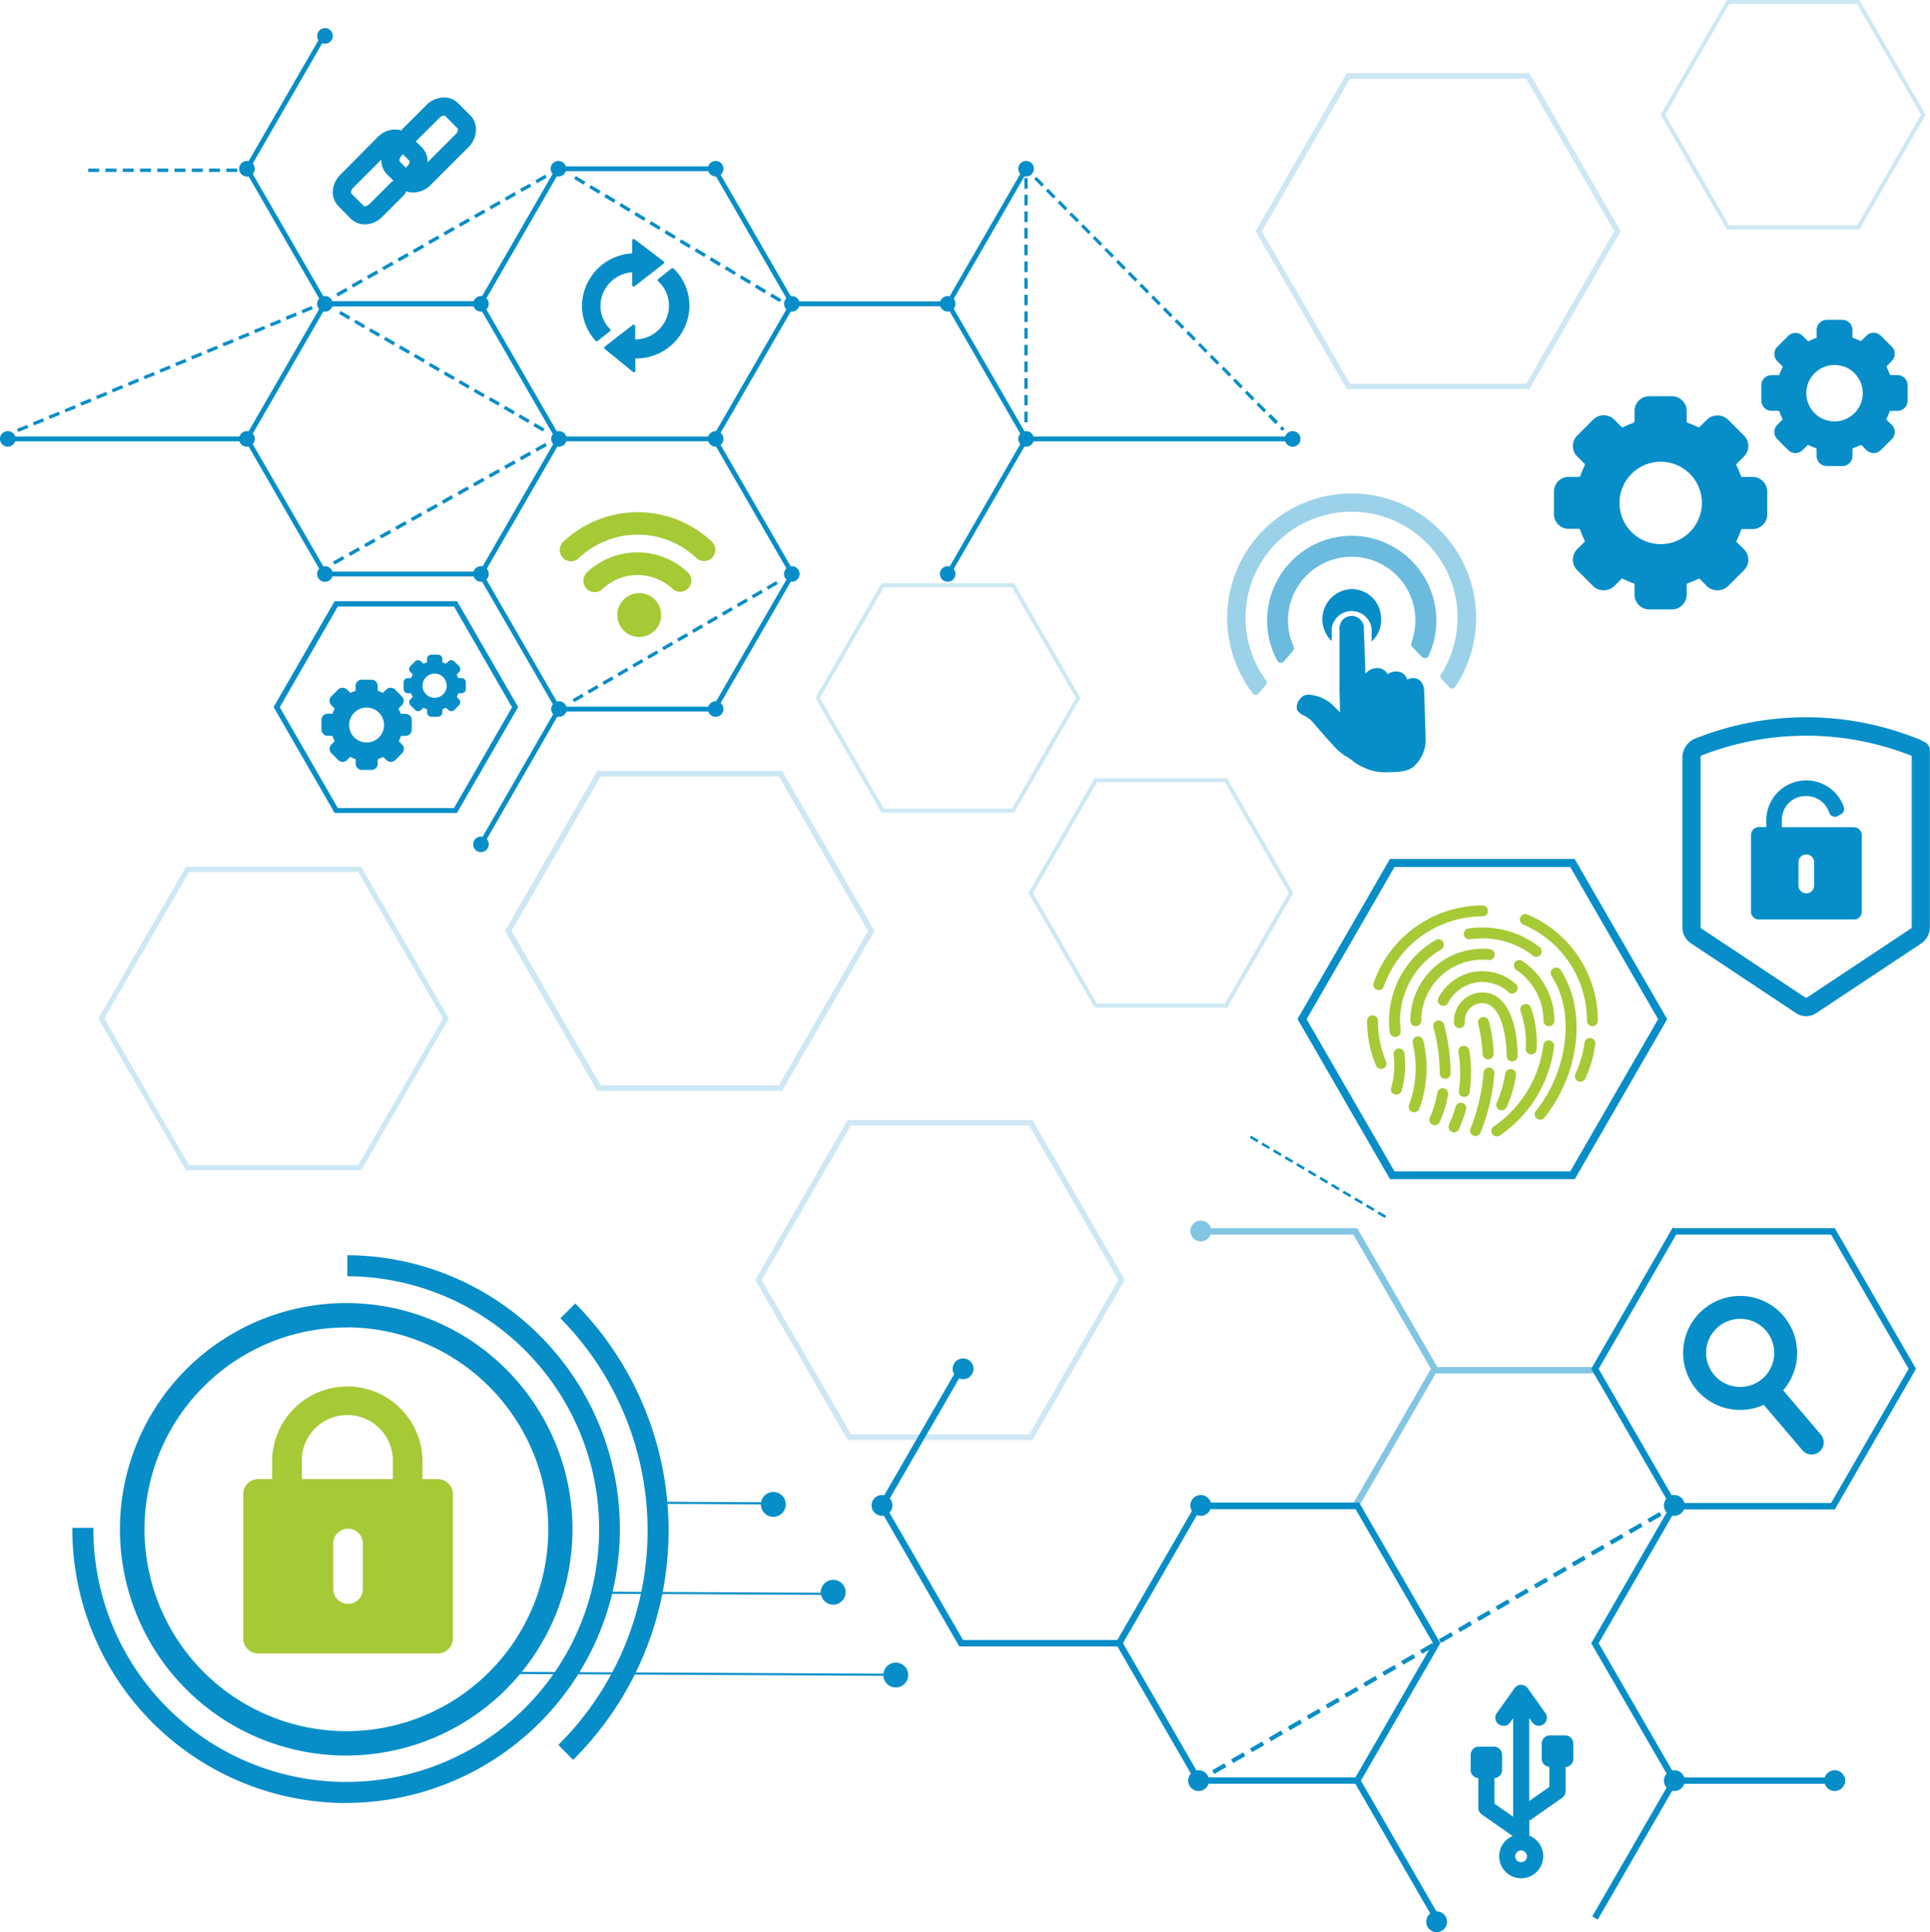<svg xmlns="http://www.w3.org/2000/svg" viewBox="0 0 478.75 479.37"><defs><style>.cls-1{isolation:isolate;}.cls-2,.cls-6{fill:#078ec8;}.cls-3{opacity:0.4;}.cls-4{opacity:0.6;}.cls-5{fill:#a6c936;}.cls-6,.cls-7{mix-blend-mode:multiply;}.cls-6{opacity:0.5;}.cls-7{opacity:0.2;}</style></defs><g class="cls-1"><g id="Object"><polygon class="cls-2" points="277.79 408.47 237.96 408.47 217.82 373.59 237.74 339.1 239.11 339.89 219.66 373.59 238.88 406.88 277.79 406.88 277.79 408.47"/><path class="cls-2" d="M340.13,451H299.86l-20.15-34.89,20.15-34.88h40.27l20.15,34.88Zm-39.36-1.59h38.45l19.22-33.3-19.22-33.29H300.77l-19.22,33.29Z" transform="translate(-2.99 -8.45)"/><rect class="cls-2" x="348.73" y="447.58" width="1.58" height="39.36" transform="translate(-189.8 228.94) rotate(-30)"/><polygon class="cls-2" points="396.34 476.25 394.97 475.46 414.42 441.77 394.72 407.68 396.09 406.88 416.25 441.77 396.34 476.25"/><rect class="cls-2" x="388.44" y="398.48" width="39.83" height="1.59" transform="translate(-144.54 545.02) rotate(-60.02)"/><rect class="cls-2" x="415.34" y="440.97" width="42.36" height="1.59"/><path class="cls-2" d="M303.43,381.94a2.58,2.58,0,1,1-2.58-2.58A2.58,2.58,0,0,1,303.43,381.94Z" transform="translate(-2.99 -8.45)"/><path class="cls-2" d="M420.9,381.94a2.58,2.58,0,1,1-2.58-2.58A2.58,2.58,0,0,1,420.9,381.94Z" transform="translate(-2.99 -8.45)"/><path class="cls-2" d="M361.94,485.24a2.58,2.58,0,1,1-2.58-2.58A2.59,2.59,0,0,1,361.94,485.24Z" transform="translate(-2.99 -8.45)"/><path class="cls-2" d="M302.89,450.22a2.58,2.58,0,1,1-2.58-2.58A2.57,2.57,0,0,1,302.89,450.22Z" transform="translate(-2.99 -8.45)"/><path class="cls-2" d="M460.68,450.22a2.58,2.58,0,1,1-2.57-2.58A2.57,2.57,0,0,1,460.68,450.22Z" transform="translate(-2.99 -8.45)"/><path class="cls-2" d="M420.9,450.22a2.58,2.58,0,1,1-2.58-2.58A2.57,2.57,0,0,1,420.9,450.22Z" transform="translate(-2.99 -8.45)"/><path class="cls-2" d="M224.36,381.94a2.58,2.58,0,1,1-2.58-2.58A2.58,2.58,0,0,1,224.36,381.94Z" transform="translate(-2.99 -8.45)"/><path class="cls-2" d="M244.47,348.05a2.58,2.58,0,1,1-2.58-2.58A2.58,2.58,0,0,1,244.47,348.05Z" transform="translate(-2.99 -8.45)"/><path class="cls-2" d="M137.66,115.52l-2.37-1.37.41-.72,2.37,1.36ZM134,113.38,131.58,112l.42-.72,2.37,1.36Zm-3.71-2.14-2.37-1.37.42-.72,2.37,1.36Zm-3.7-2.14-2.37-1.37.41-.72,2.37,1.36ZM122.83,107l-2.37-1.36.42-.72,2.37,1.36Zm-3.71-2.14-2.37-1.36.42-.72,2.37,1.36Zm-3.7-2.14-2.37-1.36.41-.72,2.37,1.36Zm-3.71-2.14-2.37-1.36.42-.72,2.37,1.36ZM108,98.39,105.64,97l.41-.72,2.37,1.36Zm-3.7-2.14-2.37-1.36.41-.72,2.37,1.36Zm-3.71-2.14-2.37-1.36.42-.72L101,93.39ZM96.88,92l-2.36-1.36.41-.72,2.37,1.36Zm-3.7-2.14-2.37-1.36.42-.72,2.36,1.36Zm-3.71-2.14L87.1,86.33l.42-.72L89.89,87Z" transform="translate(-2.99 -8.45)"/><path class="cls-2" d="M145.43,182.65l-.42-.71,2.36-1.38.42.72Zm3.7-2.14-.42-.72,2.37-1.37.41.71Zm3.7-2.15-.42-.72,2.37-1.37.42.72Zm3.7-2.15-.41-.72,2.36-1.37.42.72Zm3.71-2.15-.42-.72,2.36-1.37.42.72Zm3.7-2.14-.42-.72,2.37-1.38.41.72Zm3.7-2.15-.42-.72,2.37-1.37.41.72Zm3.7-2.15-.42-.72,2.37-1.37.42.72Zm3.7-2.15-.41-.72,2.36-1.37.42.72Zm3.71-2.15-.42-.72,2.36-1.37.42.72Zm3.7-2.14-.42-.72,2.36-1.38.42.72Zm3.7-2.15-.42-.72,2.37-1.37.41.72Zm3.7-2.15-.42-.72,2.37-1.37.42.72Zm3.7-2.15-.41-.72,2.36-1.37.42.72Z" transform="translate(-2.99 -8.45)"/><path class="cls-2" d="M7.52,115.62l-.32-.76,2.51-1,.31.76ZM11.44,114l-.32-.76,2.51-1,.31.76Zm3.92-1.63-.32-.77,2.51-1,.31.76Zm3.92-1.64L19,110l2.51-1,.32.76Zm3.92-1.64-.32-.76,2.51-1,.32.77Zm3.92-1.63-.32-.77,2.51-1,.32.76ZM31,105.8l-.32-.76L33.23,104l.32.76ZM35,104.16l-.32-.76,2.51-1.05.32.77Zm3.92-1.63-.32-.77,2.51-1,.32.76Zm3.92-1.64-.32-.76,2.51-1,.32.76Zm3.92-1.64-.32-.76,2.51-1,.32.77Zm3.92-1.64-.32-.76,2.51-1,.32.76ZM54.56,96l-.31-.76,2.5-1,.32.76Zm3.92-1.64-.32-.76,2.51-1,.32.77Zm3.92-1.63-.31-.77,2.5-1,.32.76Zm3.92-1.64L66,90.31l2.5-1,.32.76Zm3.92-1.64-.31-.76,2.5-1,.32.77Zm3.92-1.64L73.85,87l2.5-1,.32.76Zm3.92-1.63-.31-.76,2.5-1.05.32.76ZM196.36,83.4,194,82l.44-.73,2.38,1.43ZM86.8,82l-.41-.74,2.42-1.38.42.74Zm105.82-.8-2.39-1.43.44-.73,2.39,1.43ZM90.6,79.8l-.42-.74,2.43-1.37.42.73Zm98.28-.88-2.38-1.43.43-.73,2.39,1.43ZM94.4,77.65,94,76.91l2.43-1.38.42.74Zm90.75-1-2.39-1.43.43-.72L185.58,76ZM98.2,75.49l-.42-.74,2.43-1.37.41.73Zm83.21-1L179,73l.43-.72,2.39,1.43ZM102,73.34l-.42-.74L104,71.22l.42.74Zm75.67-1.13-2.39-1.43.44-.73,2.38,1.43Zm-71.88-1-.42-.74,2.43-1.37.42.73ZM173.93,70l-2.39-1.43.44-.73,2.39,1.43Zm-64.34-1-.42-.73,2.43-1.38.42.74Zm60.6-1.29L167.8,66.3l.44-.73L170.63,67Zm-56.8-.86-.42-.74,2.43-1.38.42.74Zm53.06-1.38-2.38-1.43.43-.72,2.39,1.42Zm-49.26-.78-.42-.73,2.43-1.38.41.74Zm45.53-1.46-2.39-1.43.43-.72,2.39,1.43ZM121,62.56l-.42-.74L123,60.44l.42.74ZM159,61l-2.39-1.44.44-.72,2.38,1.43Zm-34.2-.62-.42-.74,2.43-1.37.42.74Zm30.46-1.62-2.39-1.43.44-.73,2.39,1.43Zm-26.66-.53-.42-.74,2.43-1.38.42.74Zm22.92-1.71-2.39-1.43.44-.73,2.39,1.43Zm-19.12-.45-.42-.74L134.39,54l.42.74Zm15.39-1.79-2.39-1.43.43-.73,2.39,1.43Zm-11.59-.36-.42-.74,2.43-1.38.41.74Z" transform="translate(-2.99 -8.45)"/><path class="cls-2" d="M257.1,49.3v1.84h.69l.68.69.57-.57-1.94-2Zm3,3-.58.57,1.86,1.88.57-.57-1.85-1.88Zm-2.18.32h-.81v2.64h.81V52.64ZM263,55.27l-.57.56,1.85,1.88.57-.56L263,55.27Zm-5.08,1.5h-.81v2.64h.81V56.77Zm8,1.44-.57.56,1.85,1.88.57-.56-1.85-1.88Zm-8,2.69h-.81v2.64h.81V60.9Zm10.88.25-.57.56,1.85,1.88.58-.56-1.86-1.88Zm2.9,2.94-.57.57L273,66.53l.57-.56-1.86-1.88ZM257.91,65h-.81v2.64h.81V65Zm16.69,2-.57.57,1.85,1.88.57-.57L274.6,67Zm-16.69,2.14h-.81v2.64h.81V69.17Zm19.59.8-.57.57,1.85,1.88.57-.57L277.5,70Zm2.9,3-.57.56,1.85,1.88.58-.56-1.86-1.88Zm-22.49.38h-.81v2.64h.81V73.3Zm25.39,2.56-.57.56,1.86,1.88.57-.56-1.86-1.88Zm-25.39,1.57h-.81v2.64h.81V77.43Zm28.3,1.37-.58.56,1.86,1.88.57-.56-1.85-1.88Zm-28.3,2.76h-.81V84.2h.81V81.56Zm31.2.18-.57.57,1.85,1.88.57-.57-1.85-1.88Zm2.9,2.94-.57.57,1.85,1.88.57-.57L292,84.68Zm-34.1,1h-.81v2.64h.81V85.69Zm37,1.93-.57.57,1.86,1.88.57-.57-1.86-1.88Zm-37,2.21h-.81v2.64h.81V89.83Zm39.9.74-.57.56L299.1,93l.57-.56-1.86-1.88Zm2.91,2.94-.58.56L302,96l.57-.56-1.85-1.88ZM257.91,94h-.81V96.6h.81V94Zm45.71,2.49-.57.56,1.85,1.88.57-.56-1.85-1.88Zm-45.71,1.64h-.81v2.64h.81V98.09Zm48.61,1.3L306,100l1.85,1.87.58-.56-1.86-1.88Zm-48.61,2.83h-.81v2.64h.81v-2.64Zm51.51.11-.57.57,1.86,1.88.57-.57-1.86-1.88Zm2.91,3-.58.56,1.86,1.88.57-.57-1.85-1.87Zm-54.42,1.08h-.81V109h.81v-2.64Zm57.32,1.86-.57.56,1.85,1.88.57-.56-1.85-1.88Zm-57.32,2.27h-.81v2.64h.81v-2.64Zm60.22.67-.57.56,1.85,1.88L320,113l-1.86-1.88Zm2.9,2.94-.57.56.61.62.57-.57-.61-.61Z" transform="translate(-2.99 -8.45)"/><path class="cls-2" d="M61.86,51.1H59.12v-.83h2.74Zm-4.28,0H54.84v-.83h2.74Zm-4.28,0H50.56v-.83H53.3ZM49,51.1H46.28v-.83H49Zm-4.28,0H42v-.83h2.74Zm-4.28,0H37.72v-.83h2.74Zm-4.28,0H33.44v-.83h2.74Zm-4.28,0H29.16v-.83H31.9Zm-4.28,0H24.88v-.83h2.74Z" transform="translate(-2.99 -8.45)"/><path class="cls-2" d="M86,148.53l-.42-.76L88,146.4l.42.75Zm3.86-2.16-.42-.75,2.46-1.38.42.75Zm3.86-2.16-.42-.75,2.46-1.38.42.75Zm3.86-2.16-.42-.75,2.46-1.37.42.75Zm3.86-2.15-.42-.75,2.46-1.38.42.75Zm3.86-2.16-.42-.75,2.46-1.38.42.75Zm3.86-2.16-.42-.75,2.46-1.37.42.75Zm3.86-2.15-.42-.75L115,131.3l.42.75Zm3.86-2.16-.42-.75,2.46-1.38.42.75Zm3.86-2.16-.42-.75,2.46-1.38.42.76Zm3.86-2.15-.42-.75,2.46-1.38.42.75Zm3.86-2.16-.42-.75,2.46-1.38.42.75Zm3.86-2.16-.42-.75,2.46-1.38.42.76Zm3.86-2.15-.42-.75,2.46-1.38.42.75Z" transform="translate(-2.99 -8.45)"/><polygon class="cls-2" points="119.31 75.97 80.27 75.97 60.58 41.87 80.1 8.06 81.13 8.65 61.95 41.87 80.96 74.78 119.31 74.78 119.31 75.97"/><rect class="cls-2" x="112.63" y="200.53" width="38.7" height="1.19" transform="translate(-111.16 206.71) rotate(-60.07)"/><path class="cls-2" d="M180.55,117.93H141.16l-19.69-34.1,19.69-34.11h39.39l19.69,34.11Zm-38.7-1.18h38l19-32.92-19-32.92h-38l-19,32.92Z" transform="translate(-2.99 -8.45)"/><polygon class="cls-2" points="177.56 176.51 138.18 176.51 118.66 142.7 119.69 142.11 138.86 175.32 176.87 175.32 195.88 142.41 176.7 109.19 177.73 108.59 197.25 142.41 177.56 176.51"/><polygon class="cls-2" points="119.66 143 80.27 143 60.58 108.89 80.27 74.78 119.31 74.78 119.31 75.97 80.96 75.97 61.95 108.89 80.96 141.81 118.97 141.81 138.15 108.59 139.18 109.19 119.66 143"/><polygon class="cls-2" points="235.69 142.7 234.67 142.11 253.84 108.89 234.84 75.97 196.48 75.97 196.48 74.78 235.52 74.78 255.22 108.89 235.69 142.7"/><rect class="cls-2" x="228.5" y="66.48" width="38.7" height="1.19" transform="translate(62.9 239.78) rotate(-60.02)"/><rect class="cls-2" x="254.53" y="108.3" width="66.13" height="1.19"/><rect class="cls-2" x="1.93" y="108.3" width="59.33" height="1.19"/><path class="cls-2" d="M124.23,150.85a1.93,1.93,0,1,1-1.93-1.93A1.92,1.92,0,0,1,124.23,150.85Z" transform="translate(-2.99 -8.45)"/><path class="cls-2" d="M85.54,150.85a1.94,1.94,0,1,1-1.94-1.93A1.93,1.93,0,0,1,85.54,150.85Z" transform="translate(-2.99 -8.45)"/><path class="cls-2" d="M124.23,217.88A1.93,1.93,0,1,1,122.3,216,1.92,1.92,0,0,1,124.23,217.88Z" transform="translate(-2.99 -8.45)"/><path class="cls-2" d="M143.58,117.34a1.93,1.93,0,1,1-1.93-1.93A1.92,1.92,0,0,1,143.58,117.34Z" transform="translate(-2.99 -8.45)"/><path class="cls-2" d="M143.58,184.37a1.93,1.93,0,1,1-1.93-1.94A1.93,1.93,0,0,1,143.58,184.37Z" transform="translate(-2.99 -8.45)"/><path class="cls-2" d="M182.45,117.34a1.93,1.93,0,1,1-1.93-1.93A1.92,1.92,0,0,1,182.45,117.34Z" transform="translate(-2.99 -8.45)"/><path class="cls-2" d="M182.45,50.31a1.93,1.93,0,1,1-1.93-1.93A1.93,1.93,0,0,1,182.45,50.31Z" transform="translate(-2.99 -8.45)"/><path class="cls-2" d="M143.44,50.31a1.93,1.93,0,1,1-1.93-1.93A1.94,1.94,0,0,1,143.44,50.31Z" transform="translate(-2.99 -8.45)"/><path class="cls-2" d="M259.45,117.34a1.93,1.93,0,1,1-1.93-1.93A1.92,1.92,0,0,1,259.45,117.34Z" transform="translate(-2.99 -8.45)"/><path class="cls-2" d="M325.58,117.34a1.94,1.94,0,1,1-1.93-1.93A1.93,1.93,0,0,1,325.58,117.34Z" transform="translate(-2.99 -8.45)"/><path class="cls-2" d="M66.19,117.34a1.94,1.94,0,1,1-1.93-1.93A1.93,1.93,0,0,1,66.19,117.34Z" transform="translate(-2.99 -8.45)"/><path class="cls-2" d="M6.85,117.34a1.93,1.93,0,1,1-1.93-1.93A1.92,1.92,0,0,1,6.85,117.34Z" transform="translate(-2.99 -8.45)"/><path class="cls-2" d="M124.23,83.83a1.93,1.93,0,1,1-1.93-1.93A1.93,1.93,0,0,1,124.23,83.83Z" transform="translate(-2.99 -8.45)"/><path class="cls-2" d="M85.54,83.83A1.94,1.94,0,1,1,83.6,81.9,1.94,1.94,0,0,1,85.54,83.83Z" transform="translate(-2.99 -8.45)"/><path class="cls-2" d="M240,83.83a1.93,1.93,0,1,1-1.93-1.93A1.93,1.93,0,0,1,240,83.83Z" transform="translate(-2.99 -8.45)"/><path class="cls-2" d="M259.45,50.31a1.93,1.93,0,1,1-1.93-1.93A1.93,1.93,0,0,1,259.45,50.31Z" transform="translate(-2.99 -8.45)"/><path class="cls-2" d="M201.34,83.83a1.93,1.93,0,1,1-1.93-1.93A1.93,1.93,0,0,1,201.34,83.83Z" transform="translate(-2.99 -8.45)"/><path class="cls-2" d="M182.45,184.37a1.93,1.93,0,1,1-1.93-1.94A1.93,1.93,0,0,1,182.45,184.37Z" transform="translate(-2.99 -8.45)"/><path class="cls-2" d="M201.34,150.85a1.93,1.93,0,1,1-1.93-1.93A1.92,1.92,0,0,1,201.34,150.85Z" transform="translate(-2.99 -8.45)"/><path class="cls-2" d="M240,150.85a1.93,1.93,0,1,1-1.93-1.93A1.92,1.92,0,0,1,240,150.85Z" transform="translate(-2.99 -8.45)"/><path class="cls-2" d="M66.19,50.31a1.94,1.94,0,1,1-1.93-1.93A1.94,1.94,0,0,1,66.19,50.31Z" transform="translate(-2.99 -8.45)"/><path class="cls-2" d="M85.54,17.35a1.94,1.94,0,1,1-1.94-1.93A1.93,1.93,0,0,1,85.54,17.35Z" transform="translate(-2.99 -8.45)"/><path class="cls-2" d="M160.4,67.8a.37.37,0,0,0-.39,0,.36.36,0,0,0-.21.33v3.17a13.21,13.21,0,0,0-12.45,13A12.93,12.93,0,0,0,150.74,93a.38.38,0,0,0,.26.11.29.29,0,0,0,.22-.07l3.08-2.41a.38.38,0,0,0,.13-.26.34.34,0,0,0-.1-.27,8.24,8.24,0,0,1-2.4-5.81A8.46,8.46,0,0,1,159.8,76v3.17a.36.36,0,0,0,.21.33.37.37,0,0,0,.39,0l3.6-2.84.06,0,1.39-1.1,2.14-1.69a.37.37,0,0,0,0-.58Z" transform="translate(-2.99 -8.45)"/><path class="cls-2" d="M169.55,75.07l-3.28,2.6a.42.42,0,0,0-.14.27.36.36,0,0,0,.12.28,8.21,8.21,0,0,1,2.68,6.09,8.42,8.42,0,0,1-8.38,8.35V89.39a.36.36,0,0,0-.21-.33.35.35,0,0,0-.38,0l-3.52,2.71a.42.42,0,0,0-.16.11v0L153,94.47a.37.37,0,0,0,0,.56l7,5.68a.31.31,0,0,0,.22.09.41.41,0,0,0,.16,0,.35.35,0,0,0,.21-.32V97.38A13.2,13.2,0,0,0,174,84.31a12.89,12.89,0,0,0-3.88-9.21A.4.4,0,0,0,169.55,75.07Z" transform="translate(-2.99 -8.45)"/><path class="cls-2" d="M313.32,290.21l-.33.56,1.84,1.08.33-.56-1.84-1.08Zm2.88,1.7-.33.56,1.84,1.09L318,293l-1.84-1.09Zm2.88,1.7-.33.56,1.84,1.09.33-.56-1.84-1.09Zm2.88,1.71-.33.56,1.84,1.08.33-.55L322,295.32Zm2.88,1.7-.33.56,1.84,1.09.33-.56L324.84,297Zm2.88,1.7-.33.56,1.84,1.09.33-.56-1.84-1.09Zm2.88,1.71-.33.56,1.83,1.09.34-.56-1.84-1.09Zm2.88,1.7-.34.56,1.84,1.09.33-.56-1.83-1.09Zm2.87,1.71-.33.56,1.84,1.08.33-.56-1.84-1.08Zm2.88,1.7-.33.56,1.84,1.09.33-.56-1.84-1.09Zm2.88,1.7-.33.56,1.84,1.09.33-.56-1.84-1.09ZM345,309l-.33.56,1.84,1.08.33-.56L345,309Z" transform="translate(-2.99 -8.45)"/><path class="cls-2" d="M304.2,448.57l-.53-.91,3-1.73.53.91Zm4.69-2.71-.52-.91,3-1.73.53.91Zm4.69-2.71-.52-.91,3-1.73.53.91Zm4.69-2.71-.52-.91,3-1.73.52.91Zm4.7-2.71-.53-.91,3-1.73.52.91Zm4.69-2.71-.53-.91,3-1.73.52.91Zm4.69-2.71-.53-.91,3-1.73.53.91ZM337,429.6l-.53-.91,3-1.73.53.91Zm4.69-2.71-.53-.91,3-1.73.53.91Zm4.69-2.71-.52-.91,3-1.73.53.91Zm4.69-2.71-.52-.91,3-1.73.53.91Zm4.69-2.71-.52-.91,3-1.74.52.92Zm4.7-2.71-.53-.91,3-1.73.52.91Zm4.69-2.71-.53-.91,3-1.73.52.91Zm4.69-2.71-.53-.91,3-1.74.53.92Zm4.69-2.71L374,407l3-1.74.53.92Zm4.69-2.71-.53-.91,3-1.74.53.92ZM384,402.5l-.52-.91,3-1.74.53.92Zm4.69-2.71-.52-.92,3-1.73.53.92Zm4.69-2.71-.52-.92,3-1.73.52.91Zm4.7-2.71-.53-.92,3-1.73.52.91Zm4.69-2.71-.53-.92,3-1.73.52.91Zm4.69-2.72-.53-.91,3-1.73.53.91Zm4.69-2.71-.53-.91,3-1.73.53.91Z" transform="translate(-2.99 -8.45)"/><g class="cls-3"><path class="cls-2" d="M360.56,176.91l2,2.09a.89.89,0,0,0,1.38-.1,30.86,30.86,0,0,0-26.68-48,32.16,32.16,0,0,0-3.52.31,30.87,30.87,0,0,0-19.95,49.34.89.89,0,0,0,1.38,0l1.87-2.21a.89.89,0,0,0,0-1.1,26.29,26.29,0,1,1,43.39-1.43A.88.88,0,0,0,360.56,176.91Z" transform="translate(-2.99 -8.45)"/></g><g class="cls-4"><path class="cls-2" d="M353.31,168.93l2.4,2.5a1,1,0,0,0,1.64-.28,20.6,20.6,0,0,0,1.92-9.45,21.07,21.07,0,0,0-17.35-20,20.83,20.83,0,0,0-8.61.28,21.07,21.07,0,0,0-16,21.08,20.79,20.79,0,0,0,2.53,9.31,1,1,0,0,0,1.66.16l2.23-2.65a1,1,0,0,0,.14-1.06,15.54,15.54,0,0,1-1.38-5.93,15.8,15.8,0,1,1,30.6,5A1,1,0,0,0,353.31,168.93Z" transform="translate(-2.99 -8.45)"/></g><path class="cls-2" d="M356.54,188.52l-.28-8.63c0-.58-.21-2.54-1.88-3.07a2.89,2.89,0,0,0-2.18.17H352a2.5,2.5,0,0,0-2.13-1.89,3.47,3.47,0,0,0-2.68.64,2.84,2.84,0,0,0-3.09-1.51,3.5,3.5,0,0,0-2.42,1.4l-.24-7.35c-.05-1.44-.14-2.89-.14-4.33a3.08,3.08,0,0,0-3-2.7,3.25,3.25,0,0,0-2.36,1.1,3.41,3.41,0,0,0-.67,2.44v13.29c-.06.31.13,7.09.13,7.09-.6-.56-1.26-1.21-1.85-1.83a9.62,9.62,0,0,0-5.53-2.51,2.71,2.71,0,0,0-1.94.41,4.61,4.61,0,0,0-.4.37c-.81.86-1.41,2.23-.78,3.19a3.34,3.34,0,0,0,1.19,1,8,8,0,0,1,2.49,1.74c1.36,1.63,4.51,5.27,6.44,7.21.39.22,1.24,1,1.63,1.21a14.12,14.12,0,0,1,2.53,1.76,11.81,11.81,0,0,0,1.83,1,12,12,0,0,0,6.17,1.32c2.6-.08,5,0,6.68-1.6h.09l0-.11a8.66,8.66,0,0,0,2.68-6.49C356.63,191.22,356.56,188.94,356.54,188.52Z" transform="translate(-2.99 -8.45)"/><path class="cls-2" d="M338.06,154.61a7.49,7.49,0,0,0-4.75,12.88v-3.07a5,5,0,0,1,9.92,0l0,3.19a7.21,7.21,0,0,0,2.33-6A7.29,7.29,0,0,0,338.06,154.61Z" transform="translate(-2.99 -8.45)"/><path class="cls-5" d="M161.15,145.49a18.15,18.15,0,0,0-12.57,5,2.78,2.78,0,0,0-.87,2,2.74,2.74,0,0,0,.77,2,2.78,2.78,0,0,0,3.94.1,12.68,12.68,0,0,1,17.44,0,2.79,2.79,0,0,0,3.83-4.05A18.23,18.23,0,0,0,161.15,145.49Z" transform="translate(-2.99 -8.45)"/><path class="cls-5" d="M179.56,142.84a26.81,26.81,0,0,0-36.86.06,2.79,2.79,0,0,0-.09,3.94,2.78,2.78,0,0,0,3.94.1,21.21,21.21,0,0,1,29.18-.05,2.79,2.79,0,0,0,4.7-2.1A2.76,2.76,0,0,0,179.56,142.84Z" transform="translate(-2.99 -8.45)"/><path class="cls-5" d="M161.6,155.6A5.44,5.44,0,1,0,167,161,5.45,5.45,0,0,0,161.6,155.6Zm0,5.44s-.08,0-.08,0a0,0,0,0,1,.08,0Z" transform="translate(-2.99 -8.45)"/><path class="cls-2" d="M119.69,37.11l-3.06-3.06a5,5,0,0,0-4-1.39,6.29,6.29,0,0,0-3.86,1.84l-5.88,5.88a2.18,2.18,0,0,0-.33.42,5.25,5.25,0,0,0-2-.2,6.23,6.23,0,0,0-3.86,1.84L87.4,51.82a6.2,6.2,0,0,0-1.83,3.79,4.91,4.91,0,0,0,1.38,4L90,62.71a5,5,0,0,0,4,1.38,6.2,6.2,0,0,0,3.79-1.83l5.36-5.36a2.24,2.24,0,0,0,.59-1,5,5,0,0,0,1.74.31,6.21,6.21,0,0,0,4.33-1.86l9.38-9.38a6.27,6.27,0,0,0,1.84-3.79A4.92,4.92,0,0,0,119.69,37.11ZM102.15,48.52c-.1-.1-.09-.32-.09-.41a1.87,1.87,0,0,1,.54-1,2,2,0,0,0,.32-.39l1.57,1.57a.58.58,0,0,1,.09.41A1.81,1.81,0,0,1,104,49.7a1.76,1.76,0,0,0-.32.4Zm5.52-3.47-1.53-1.53L112,37.69a1.76,1.76,0,0,1,1-.54.54.54,0,0,1,.43.08l3.07,3.07c.1.1.09.33.09.42a1.82,1.82,0,0,1-.54,1l-7,7A4.87,4.87,0,0,0,107.67,45.05ZM100,53.71l-5.36,5.36a1.76,1.76,0,0,1-1,.54.55.55,0,0,1-.42-.08l-3.07-3.07a.59.59,0,0,1-.08-.42,1.8,1.8,0,0,1,.53-1l7-7A4.87,4.87,0,0,0,99,51.71l1.6,1.6A2.34,2.34,0,0,0,100,53.71Z" transform="translate(-2.99 -8.45)"/><path class="cls-2" d="M391.23,439h-3.8a2,2,0,0,0-2,2v3.79a2,2,0,0,0,1.88,2v5l-5,3.5V434.7l.77,1.07a2,2,0,0,0,2.78.47,2,2,0,0,0,.47-2.79l-4.39-6.16a2,2,0,0,0-3.26,0l-4.39,6.16a2,2,0,0,0-.35,1.49,2,2,0,0,0,2,1.67,1.84,1.84,0,0,0,.33,0,1.93,1.93,0,0,0,1.3-.81l.77-1.07v24.44l-4.65-3.24v-6.34a2,2,0,0,0,1.9-2v-3.79a2,2,0,0,0-2-2h-3.79a2,2,0,0,0-2,2v3.79a2,2,0,0,0,1.89,2v7.38a2,2,0,0,0,.86,1.64l7.66,5.35a5.46,5.46,0,1,0,7.58,5,5.41,5.41,0,0,0-1.59-3.86,5.48,5.48,0,0,0-1.86-1.21v-3.79a2.58,2.58,0,0,0,.44-.22l7.71-5.39a2,2,0,0,0,.85-1.64v-6a2,2,0,0,0,1.92-2V441A2,2,0,0,0,391.23,439ZM381.77,469a1.46,1.46,0,1,1-1.46-1.46,1.48,1.48,0,0,1,1,.43A1.44,1.44,0,0,1,381.77,469Z" transform="translate(-2.99 -8.45)"/><path class="cls-2" d="M392.5,223.55l21.8,37.76-21.8,37.76H348.9l-21.8-37.76,21.8-37.76Zm1.12-2H347.78l-22.93,39.71L347.78,301h45.84l22.93-39.7L393.62,221.6Z" transform="translate(-2.99 -8.45)"/><path class="cls-5" d="M345.59,273.66a1.36,1.36,0,0,1-1.25-.82,28.49,28.49,0,0,1-2.24-11.14,1.35,1.35,0,0,1,2.7,0,25.8,25.8,0,0,0,2,10.09,1.34,1.34,0,0,1-.72,1.76A1.22,1.22,0,0,1,345.59,273.66Z" transform="translate(-2.99 -8.45)"/><path class="cls-5" d="M395,276.84a1.48,1.48,0,0,1-.58-.13,1.37,1.37,0,0,1-.65-1.8,25.73,25.73,0,0,0,2.26-7.76,1.35,1.35,0,0,1,2.68.34,28.51,28.51,0,0,1-2.49,8.57A1.36,1.36,0,0,1,395,276.84Z" transform="translate(-2.99 -8.45)"/><path class="cls-5" d="M398,263.05a1.34,1.34,0,0,1-1.35-1.35,25.87,25.87,0,0,0-15.83-23.87,1.35,1.35,0,0,1,1.06-2.49,28.58,28.58,0,0,1,17.47,26.36A1.35,1.35,0,0,1,398,263.05Z" transform="translate(-2.99 -8.45)"/><path class="cls-5" d="M345,254.1a1.41,1.41,0,0,1-.44-.08,1.35,1.35,0,0,1-.83-1.72,28.61,28.61,0,0,1,27-19.2,1.35,1.35,0,1,1,0,2.7,25.93,25.93,0,0,0-24.47,17.39A1.37,1.37,0,0,1,345,254.1Z" transform="translate(-2.99 -8.45)"/><path class="cls-5" d="M349.06,265.71a1.34,1.34,0,0,1-1.34-1.19,22.12,22.12,0,0,1-.17-2.82,23.23,23.23,0,0,1,11.52-20,1.35,1.35,0,1,1,1.36,2.33,20.5,20.5,0,0,0-10,20.19,1.35,1.35,0,0,1-1.18,1.5Z" transform="translate(-2.99 -8.45)"/><path class="cls-5" d="M384.1,245.85a1.36,1.36,0,0,1-.83-.28,20.22,20.22,0,0,0-12.57-4.32,20.94,20.94,0,0,0-3,.21,1.35,1.35,0,1,1-.38-2.67,23.24,23.24,0,0,1,3.34-.24,22.92,22.92,0,0,1,14.23,4.89,1.35,1.35,0,0,1,.24,1.89A1.37,1.37,0,0,1,384.1,245.85Z" transform="translate(-2.99 -8.45)"/><path class="cls-5" d="M385,286.23a1.34,1.34,0,0,1-1-2.2c7-8.56,10.38-23.41,3.87-33.44a1.36,1.36,0,0,1,.4-1.87,1.34,1.34,0,0,1,1.87.4c3.32,5.13,4.6,11.84,3.59,18.92a36.93,36.93,0,0,1-7.64,17.7A1.34,1.34,0,0,1,385,286.23Z" transform="translate(-2.99 -8.45)"/><path class="cls-5" d="M372.1,271.26a1.35,1.35,0,0,1-1.35-1.3,34.35,34.35,0,0,0-1.1-7.49,1.34,1.34,0,0,1,1-1.65,1.35,1.35,0,0,1,1.66.95,37.32,37.32,0,0,1,1.19,8.09,1.35,1.35,0,0,1-1.3,1.4Z" transform="translate(-2.99 -8.45)"/><path class="cls-5" d="M369,290.31a1.24,1.24,0,0,1-.5-.1,1.34,1.34,0,0,1-.75-1.75,46.66,46.66,0,0,0,3.23-13.89,1.35,1.35,0,0,1,2.7.19,49.49,49.49,0,0,1-3.43,14.7A1.34,1.34,0,0,1,369,290.31Z" transform="translate(-2.99 -8.45)"/><path class="cls-5" d="M349.38,280a1.24,1.24,0,0,1-.38,0,1.34,1.34,0,0,1-.92-1.67,20.88,20.88,0,0,0,.6-8.25,1.35,1.35,0,0,1,2.68-.33,23.46,23.46,0,0,1-.69,9.32A1.34,1.34,0,0,1,349.38,280Z" transform="translate(-2.99 -8.45)"/><path class="cls-5" d="M387.22,263.05a1.34,1.34,0,0,1-1.35-1.35,15.17,15.17,0,0,0-6.6-12.51A1.35,1.35,0,1,1,380.8,247a17.89,17.89,0,0,1,7.77,14.74A1.35,1.35,0,0,1,387.22,263.05Z" transform="translate(-2.99 -8.45)"/><path class="cls-5" d="M354.19,263.05a1.35,1.35,0,0,1-1.36-1.35,17.89,17.89,0,0,1,17.87-17.86c.61,0,1.23,0,1.84.09a1.34,1.34,0,0,1,1.2,1.48,1.36,1.36,0,0,1-1.48,1.21,13.47,13.47,0,0,0-1.56-.08,15.18,15.18,0,0,0-15.16,15.16A1.35,1.35,0,0,1,354.19,263.05Z" transform="translate(-2.99 -8.45)"/><path class="cls-5" d="M353.76,284.4a1.33,1.33,0,0,1-.47-.08,1.35,1.35,0,0,1-.79-1.74,26.14,26.14,0,0,0,1.65-9.16,26.56,26.56,0,0,0-.71-6.1,1.35,1.35,0,1,1,2.62-.63,29,29,0,0,1-1,16.84A1.35,1.35,0,0,1,353.76,284.4Z" transform="translate(-2.99 -8.45)"/><path class="cls-5" d="M374.29,290.4a1.35,1.35,0,0,1-.77-2.46,28.87,28.87,0,0,0,12.31-20.2,1.34,1.34,0,0,1,1.51-1.15,1.35,1.35,0,0,1,1.16,1.52,31.47,31.47,0,0,1-13.45,22.05A1.34,1.34,0,0,1,374.29,290.4Z" transform="translate(-2.99 -8.45)"/><path class="cls-5" d="M361,258a1.42,1.42,0,0,1-.63-.15,1.35,1.35,0,0,1-.57-1.83A12.31,12.31,0,0,1,379,252.6a1.35,1.35,0,0,1-1.82,2,9.6,9.6,0,0,0-15,2.67A1.34,1.34,0,0,1,361,258Z" transform="translate(-2.99 -8.45)"/><path class="cls-5" d="M361.47,276.1a1.36,1.36,0,0,1-1.35-1.35,43.07,43.07,0,0,0-1.56-11.41,1.35,1.35,0,0,1,2.61-.72,46.3,46.3,0,0,1,1.65,12.12,1.35,1.35,0,0,1-1.35,1.36Z" transform="translate(-2.99 -8.45)"/><path class="cls-5" d="M358.9,287.6a1.23,1.23,0,0,1-.55-.13,1.34,1.34,0,0,1-.67-1.78,24.72,24.72,0,0,0,1.85-6.12,1.35,1.35,0,0,1,2.67.44,26.93,26.93,0,0,1-2.07,6.79A1.34,1.34,0,0,1,358.9,287.6Z" transform="translate(-2.99 -8.45)"/><path class="cls-5" d="M382.8,270.05h-.08a1.36,1.36,0,0,1-1.27-1.43,23.14,23.14,0,0,0-1.27-9.28,1.35,1.35,0,0,1,2.55-.9,26.07,26.07,0,0,1,1.42,10.34A1.35,1.35,0,0,1,382.8,270.05Z" transform="translate(-2.99 -8.45)"/><path class="cls-5" d="M363.66,289.39a1.37,1.37,0,0,1-.55-.12,1.35,1.35,0,0,1-.68-1.78,32.61,32.61,0,0,0,1.61-4.4,1.35,1.35,0,1,1,2.59.75,38.54,38.54,0,0,1-1.73,4.75A1.37,1.37,0,0,1,363.66,289.39Z" transform="translate(-2.99 -8.45)"/><path class="cls-5" d="M366.22,280.59H366a1.36,1.36,0,0,1-1.14-1.54,30,30,0,0,0,.28-6.43c-.07-1-.18-2.06-.35-3.07a1.35,1.35,0,1,1,2.66-.44,31,31,0,0,1,.38,3.34,32.74,32.74,0,0,1-.3,7A1.34,1.34,0,0,1,366.22,280.59Z" transform="translate(-2.99 -8.45)"/><path class="cls-5" d="M378.07,271.77a1.36,1.36,0,0,1-1.35-1.35c0-4.53-1.26-13.09-6-13.09a4.37,4.37,0,0,0-4.37,4.37V262a1.35,1.35,0,1,1-2.69.15c0-.13,0-.26,0-.4a7.08,7.08,0,0,1,7.07-7.07c6.44,0,8.72,8.5,8.72,15.79A1.35,1.35,0,0,1,378.07,271.77Z" transform="translate(-2.99 -8.45)"/><path class="cls-5" d="M375.5,283.93a1.33,1.33,0,0,1-.55-.12,1.35,1.35,0,0,1-.69-1.78,27.93,27.93,0,0,0,2.12-7.21,1.36,1.36,0,0,1,1.55-1.12,1.34,1.34,0,0,1,1.12,1.54,31.11,31.11,0,0,1-2.32,7.89A1.34,1.34,0,0,1,375.5,283.93Z" transform="translate(-2.99 -8.45)"/><path class="cls-2" d="M454.75,364.47l-9.43-11.09a14.14,14.14,0,1,0-4.82,3.6l9.69,11.38a3,3,0,0,0,4.56-3.89Zm-20.1-28.82a8.45,8.45,0,1,1-8.45,8.45A8.46,8.46,0,0,1,434.65,335.65Z" transform="translate(-2.99 -8.45)"/><path class="cls-2" d="M88.6,444A56.13,56.13,0,1,1,145,388.12,56.19,56.19,0,0,1,88.6,444Zm.52-106.21A50.08,50.08,0,1,0,139,388.09,50.14,50.14,0,0,0,89.12,337.76Z" transform="translate(-2.99 -8.45)"/><path class="cls-2" d="M88.54,455.78a68,68,0,0,1-67.61-68.27l5.22,0a62.73,62.73,0,1,0,63-62.42l0-5.22a67.94,67.94,0,0,1-.67,135.88Z" transform="translate(-2.99 -8.45)"/><path class="cls-2" d="M145.15,445.07l-3.66-3.71A74.94,74.94,0,0,0,142,335.51l3.7-3.67A80.16,80.16,0,0,1,145.15,445.07Z" transform="translate(-2.99 -8.45)"/><polygon class="cls-2" points="191.83 373.24 163.62 373.1 163.63 372.58 191.84 372.72 191.83 373.24"/><rect class="cls-2" x="181.01" y="375.35" width="0.52" height="56.79" transform="translate(-226.35 574.59) rotate(-89.72)"/><rect class="cls-2" x="176.74" y="375.54" width="0.52" height="96.37" transform="translate(-250.58 590.21) rotate(-89.72)"/><path class="cls-2" d="M191.74,381.67a3.08,3.08,0,1,1,3.07,3.1A3.08,3.08,0,0,1,191.74,381.67Z" transform="translate(-2.99 -8.45)"/><path class="cls-2" d="M206.59,403.47a3.08,3.08,0,1,1,3.07,3.09A3.1,3.1,0,0,1,206.59,403.47Z" transform="translate(-2.99 -8.45)"/><path class="cls-2" d="M222.11,424a3.08,3.08,0,1,1,3.06,3.1A3.07,3.07,0,0,1,222.11,424Z" transform="translate(-2.99 -8.45)"/><path class="cls-5" d="M111.64,375.42h-3.86v-4.95a18.65,18.65,0,0,0-37.28,0v4.95H67a3.67,3.67,0,0,0-3.67,3.68V415A3.67,3.67,0,0,0,67,418.65h44.64a3.68,3.68,0,0,0,3.68-3.68V379.1A3.68,3.68,0,0,0,111.64,375.42ZM93,402.49a3.68,3.68,0,1,1-7.35,0V391.58a3.68,3.68,0,1,1,7.35,0Zm7.43-27.07H77.86v-4.95a11.29,11.29,0,0,1,22.57,0Z" transform="translate(-2.99 -8.45)"/><path class="cls-2" d="M439.24,236.57h23.63a1.94,1.94,0,0,0,1.95-1.94v-19a2,2,0,0,0-1.95-1.95H445v-2a5.86,5.86,0,0,1,6-5.73,6,6,0,0,1,5.73,4.08,1.45,1.45,0,0,0,.89.95,1.49,1.49,0,0,0,1.3-.1l.77-.45a1.49,1.49,0,0,0,.67-1.79,9.9,9.9,0,0,0-19.22,3v2h-1.86a2,2,0,0,0-1.94,1.95v19A1.94,1.94,0,0,0,439.24,236.57Zm9.87-14.33a1.95,1.95,0,0,1,3.89,0V228a1.95,1.95,0,1,1-3.89,0Z" transform="translate(-2.99 -8.45)"/><path class="cls-2" d="M480,192.41a2.23,2.23,0,0,0-.69-.43l-1.12-.44a74.41,74.41,0,0,0-54.34,0l-.26.1a5.08,5.08,0,0,0-3.26,4.77v42.15a4.69,4.69,0,0,0,2.12,3.93l26.06,17.32a4.51,4.51,0,0,0,5,0l26-17.26a4.88,4.88,0,0,0,2.2-4.09V194.59A2.25,2.25,0,0,0,480,192.41Zm-55.17,3.87a.44.44,0,0,1,.28-.41,71,71,0,0,1,51.82,0l.27.11v42.46a.44.44,0,0,1-.19.37l-25.75,17.1a.44.44,0,0,1-.49,0l-25.74-17.1a.43.43,0,0,1-.2-.37Z" transform="translate(-2.99 -8.45)"/><path class="cls-2" d="M458.13,382.93H417.85l-20.14-34.88,20.14-34.89h40.28l20.14,34.89Zm-39.37-1.59h38.45l19.23-33.29-19.23-33.3H418.76l-19.22,33.3Z" transform="translate(-2.99 -8.45)"/><path class="cls-2" d="M115.61,158.92l14.4,25-14.4,25H86.79l-14.4-25,14.4-25Zm.76-1.32H86L70.86,183.87,86,210.15h30.34l15.18-26.28L116.37,157.6Z" transform="translate(-2.99 -8.45)"/><path class="cls-2" d="M103.58,185.55h-1.07a.2.2,0,0,1-.18-.16,9.16,9.16,0,0,0-.43-1,.18.18,0,0,1,0-.19l.78-.78a1.56,1.56,0,0,0,0-2.19L101,179.52a1.59,1.59,0,0,0-1.1-.44h0a1.55,1.55,0,0,0-1.09.44l-.79.79a.17.17,0,0,1-.2,0,9.1,9.1,0,0,0-1-.42.2.2,0,0,1-.14-.17v-1.1a1.55,1.55,0,0,0-1.55-1.54H92.74a1.54,1.54,0,0,0-1.55,1.54v1.1a.19.19,0,0,1-.15.17,9.1,9.1,0,0,0-1,.42.15.15,0,0,1-.19,0l-.79-.79a1.56,1.56,0,0,0-1.1-.44h0a1.55,1.55,0,0,0-1.09.44l-1.69,1.69a1.56,1.56,0,0,0,0,2.19l.78.78a.16.16,0,0,1,0,.19,9.1,9.1,0,0,0-.42,1s-.07.16-.18.16H84.27a1.54,1.54,0,0,0-1.54,1.54v2.39A1.55,1.55,0,0,0,84.27,191h1.06a.17.17,0,0,1,.16.1,9.28,9.28,0,0,0,.47,1.13.15.15,0,0,1,0,.16l-.76.76a1.55,1.55,0,0,0,0,2.18l1.69,1.69a1.56,1.56,0,0,0,1.09.45h0a1.56,1.56,0,0,0,1.09-.45l.75-.75a.13.13,0,0,1,.15,0,8.1,8.1,0,0,0,1.14.48.18.18,0,0,1,.11.17v1a1.55,1.55,0,0,0,1.55,1.55h2.38a1.56,1.56,0,0,0,1.55-1.55v-1a.17.17,0,0,1,.11-.17,9.28,9.28,0,0,0,1.13-.47.13.13,0,0,1,.16,0l.75.75a1.56,1.56,0,0,0,1.09.45h0a1.56,1.56,0,0,0,1.09-.45l1.69-1.69a1.55,1.55,0,0,0,0-2.18l-.76-.76a.14.14,0,0,1,0-.16,9.28,9.28,0,0,0,.47-1.13.16.16,0,0,1,.16-.1h1a1.56,1.56,0,0,0,1.55-1.55v-2.39A1.55,1.55,0,0,0,103.58,185.55Zm-5.32,2.74A4.33,4.33,0,1,1,93.93,184,4.33,4.33,0,0,1,98.26,188.29Zm19.2-11.61h-.74c-.08,0-.11-.08-.12-.1a5.42,5.42,0,0,0-.29-.7.12.12,0,0,1,0-.14l.54-.53a1.08,1.08,0,0,0,.31-.76,1.06,1.06,0,0,0-.31-.75l-1.16-1.15a1,1,0,0,0-.75-.31h0a1,1,0,0,0-.75.31l-.55.54s-.11,0-.13,0a6.07,6.07,0,0,0-.7-.29s-.1,0-.1-.11v-.76a1.07,1.07,0,0,0-1.06-1.06H110a1.07,1.07,0,0,0-1.07,1.06v.76c0,.07-.07.1-.1.11a6.91,6.91,0,0,0-.7.29s-.09,0-.13,0l-.54-.54a1.06,1.06,0,0,0-.75-.31h0a1.07,1.07,0,0,0-.76.31l-1.15,1.15a1.06,1.06,0,0,0,0,1.51l.53.53a.12.12,0,0,1,0,.14,7.37,7.37,0,0,0-.3.7.13.13,0,0,1-.12.1h-.73a1.07,1.07,0,0,0-1.07,1.07v1.63a1.07,1.07,0,0,0,1.07,1.07h.72a.1.1,0,0,1,.11.07c.09.26.2.52.32.78a.08.08,0,0,1,0,.1l-.52.52a1.06,1.06,0,0,0,0,1.51l1.15,1.15a1.07,1.07,0,0,0,.76.31h0a1.06,1.06,0,0,0,.75-.31l.51-.51a.09.09,0,0,1,.11,0,6.71,6.71,0,0,0,.78.32.11.11,0,0,1,.07.12v.71a1.07,1.07,0,0,0,1.07,1.06h1.64a1.07,1.07,0,0,0,1.06-1.06v-.71a.13.13,0,0,1,.07-.12,6.71,6.71,0,0,0,.78-.32.09.09,0,0,1,.11,0l.52.51a1,1,0,0,0,.75.31h0a1.06,1.06,0,0,0,.75-.31l1.16-1.15a1.07,1.07,0,0,0,0-1.51l-.52-.52a.08.08,0,0,1,0-.1,5.13,5.13,0,0,0,.32-.78.11.11,0,0,1,.11-.07h.73a1.06,1.06,0,0,0,1.06-1.07v-1.63A1.06,1.06,0,0,0,117.46,176.68Zm-3.66,1.89a3,3,0,1,1-3-3A3,3,0,0,1,113.8,178.57Z" transform="translate(-2.99 -8.45)"/><path class="cls-6" d="M418.1,312.73l-.92,1.59L398,347.62H359.54L344.46,321.5l-3.8-6.59-.36-.62-.65-1.13H303.33a2.58,2.58,0,1,0-.06,1.59H338.7l19.24,33.32-19.21,33.27H300.28l-.11-.19v1.78h39.48l19.47-33.73h39.75L419,314.32Z" transform="translate(-2.99 -8.45)"/><g class="cls-7"><path class="cls-2" d="M254.55,210.08H221.67l-16.43-28.47,16.43-28.47h32.88L271,181.61Zm-32.3-1H254l15.87-27.47L254,154.13H222.25l-15.87,27.48Z" transform="translate(-2.99 -8.45)"/></g><g class="cls-7"><path class="cls-2" d="M307.4,258.44H274.53L258.09,230l16.44-28.47H307.4L323.83,230Zm-32.3-1h31.73L322.69,230l-15.86-27.48H275.1L259.23,230Z" transform="translate(-2.99 -8.45)"/></g><g class="cls-7"><path class="cls-2" d="M464.23,65.38H431.36L414.92,36.92,431.36,8.45h32.87l16.44,28.47Zm-32.3-1h31.73l15.86-27.47L463.66,9.44H431.93L416.07,36.92Z" transform="translate(-2.99 -8.45)"/></g><g class="cls-7"><path class="cls-2" d="M92.59,298.79H49.12L27.38,261.14l21.74-37.66H92.59l21.74,37.66Zm-42.72-1.31h42l21-36.34-21-36.34h-42l-21,36.34Z" transform="translate(-2.99 -8.45)"/></g><g class="cls-7"><path class="cls-2" d="M382.37,105H337.08L314.44,65.81l22.64-39.22h45.29L405,65.81Zm-44.5-1.36h43.71l21.85-37.86L381.58,28H337.87L316,65.81Z" transform="translate(-2.99 -8.45)"/></g><g class="cls-7"><path class="cls-2" d="M197,279.1H151.16l-22.92-39.69,22.92-39.7H197l22.92,39.7Zm-45-1.38H196.2l22.12-38.31L196.2,201.09H152l-22.12,38.32Z" transform="translate(-2.99 -8.45)"/></g><g class="cls-7"><path class="cls-2" d="M259.1,365.7H213.26L190.34,326l22.92-39.7H259.1L282,326Zm-45-1.39H258.3L280.42,326,258.3,287.68H214.06L191.93,326Z" transform="translate(-2.99 -8.45)"/></g><path class="cls-2" d="M437.72,126.77h-2.53c-.27,0-.39-.29-.42-.37a22.26,22.26,0,0,0-1-2.41.4.4,0,0,1,0-.46l1.84-1.84a3.65,3.65,0,0,0,0-5.16l-4-4a3.65,3.65,0,0,0-2.58-1h0a3.66,3.66,0,0,0-2.58,1l-1.86,1.86a.41.41,0,0,1-.46,0,21,21,0,0,0-2.41-1c-.08,0-.34-.14-.34-.39v-2.6a3.66,3.66,0,0,0-3.65-3.65h-5.63a3.66,3.66,0,0,0-3.65,3.65v2.6c0,.25-.27.36-.35.38a23.83,23.83,0,0,0-2.4,1,.41.41,0,0,1-.46,0l-1.86-1.86a3.69,3.69,0,0,0-5.16,0l-4,4a3.66,3.66,0,0,0,0,5.16l1.84,1.84a.43.43,0,0,1,0,.46,22.26,22.26,0,0,0-1,2.41c0,.08-.15.37-.42.37h-2.53a3.64,3.64,0,0,0-3.65,3.64V136a3.65,3.65,0,0,0,3.65,3.65h2.49a.39.39,0,0,1,.37.24,22.25,22.25,0,0,0,1.11,2.68.32.32,0,0,1-.08.36l-1.79,1.79a3.67,3.67,0,0,0,0,5.17l4,4a3.67,3.67,0,0,0,2.59,1h0a3.66,3.66,0,0,0,2.58-1l1.77-1.77a.3.3,0,0,1,.36-.08,21.66,21.66,0,0,0,2.68,1.12.4.4,0,0,1,.26.41V156a3.66,3.66,0,0,0,3.65,3.65h5.63a3.66,3.66,0,0,0,3.65-3.65v-2.42a.41.41,0,0,1,.25-.41,21.79,21.79,0,0,0,2.69-1.12.3.3,0,0,1,.36.08l1.77,1.77a3.63,3.63,0,0,0,2.58,1h0a3.66,3.66,0,0,0,2.58-1l4-4a3.66,3.66,0,0,0,0-5.17L433.83,143a.3.3,0,0,1-.08-.36,23,23,0,0,0,1.11-2.68.37.37,0,0,1,.37-.24h2.49a3.66,3.66,0,0,0,3.65-3.65v-5.63A3.65,3.65,0,0,0,437.72,126.77Zm-22.78,16.68a10.22,10.22,0,1,1,10.22-10.22A10.23,10.23,0,0,1,414.94,143.45Z" transform="translate(-2.99 -8.45)"/><path class="cls-2" d="M473.7,101.51H472c-.18,0-.26-.19-.29-.25a12,12,0,0,0-.69-1.65.28.28,0,0,1,0-.32L472.26,98a2.51,2.51,0,0,0,0-3.54l-2.73-2.73a2.55,2.55,0,0,0-3.55,0L464.7,93c-.1.11-.27,0-.31,0a16.11,16.11,0,0,0-1.66-.69.3.3,0,0,1-.23-.26V90.31A2.51,2.51,0,0,0,460,87.8h-3.87a2.5,2.5,0,0,0-2.5,2.51v1.78c0,.17-.19.25-.24.26a15.94,15.94,0,0,0-1.65.69.29.29,0,0,1-.32,0l-1.28-1.27a2.5,2.5,0,0,0-1.77-.72h0a2.53,2.53,0,0,0-1.78.72l-2.73,2.73a2.53,2.53,0,0,0,0,3.55l1.27,1.26a.29.29,0,0,1,0,.32,12.73,12.73,0,0,0-.69,1.65c0,.06-.11.25-.29.25h-1.74A2.52,2.52,0,0,0,439.9,104v3.86a2.52,2.52,0,0,0,2.51,2.51h1.71a.28.28,0,0,1,.26.16,14.11,14.11,0,0,0,.76,1.85.21.21,0,0,1-.06.24l-1.23,1.24a2.52,2.52,0,0,0,0,3.54l2.73,2.73a2.52,2.52,0,0,0,3.55,0l1.22-1.21a.22.22,0,0,1,.25-.06,13.49,13.49,0,0,0,1.84.77.29.29,0,0,1,.18.28v1.67a2.5,2.5,0,0,0,2.5,2.5H460a2.51,2.51,0,0,0,2.51-2.5v-1.67a.29.29,0,0,1,.17-.28,14.16,14.16,0,0,0,1.85-.77.23.23,0,0,1,.25.06l1.21,1.21a2.51,2.51,0,0,0,1.77.73h0a2.54,2.54,0,0,0,1.78-.73l2.73-2.73a2.51,2.51,0,0,0,0-3.54L471,112.64a.21.21,0,0,1-.06-.24,14.16,14.16,0,0,0,.77-1.85.26.26,0,0,1,.25-.16h1.71a2.51,2.51,0,0,0,2.51-2.51V104A2.51,2.51,0,0,0,473.7,101.51ZM458.06,113a7,7,0,1,1,7-7A7,7,0,0,1,458.06,113Z" transform="translate(-2.99 -8.45)"/></g></g></svg>